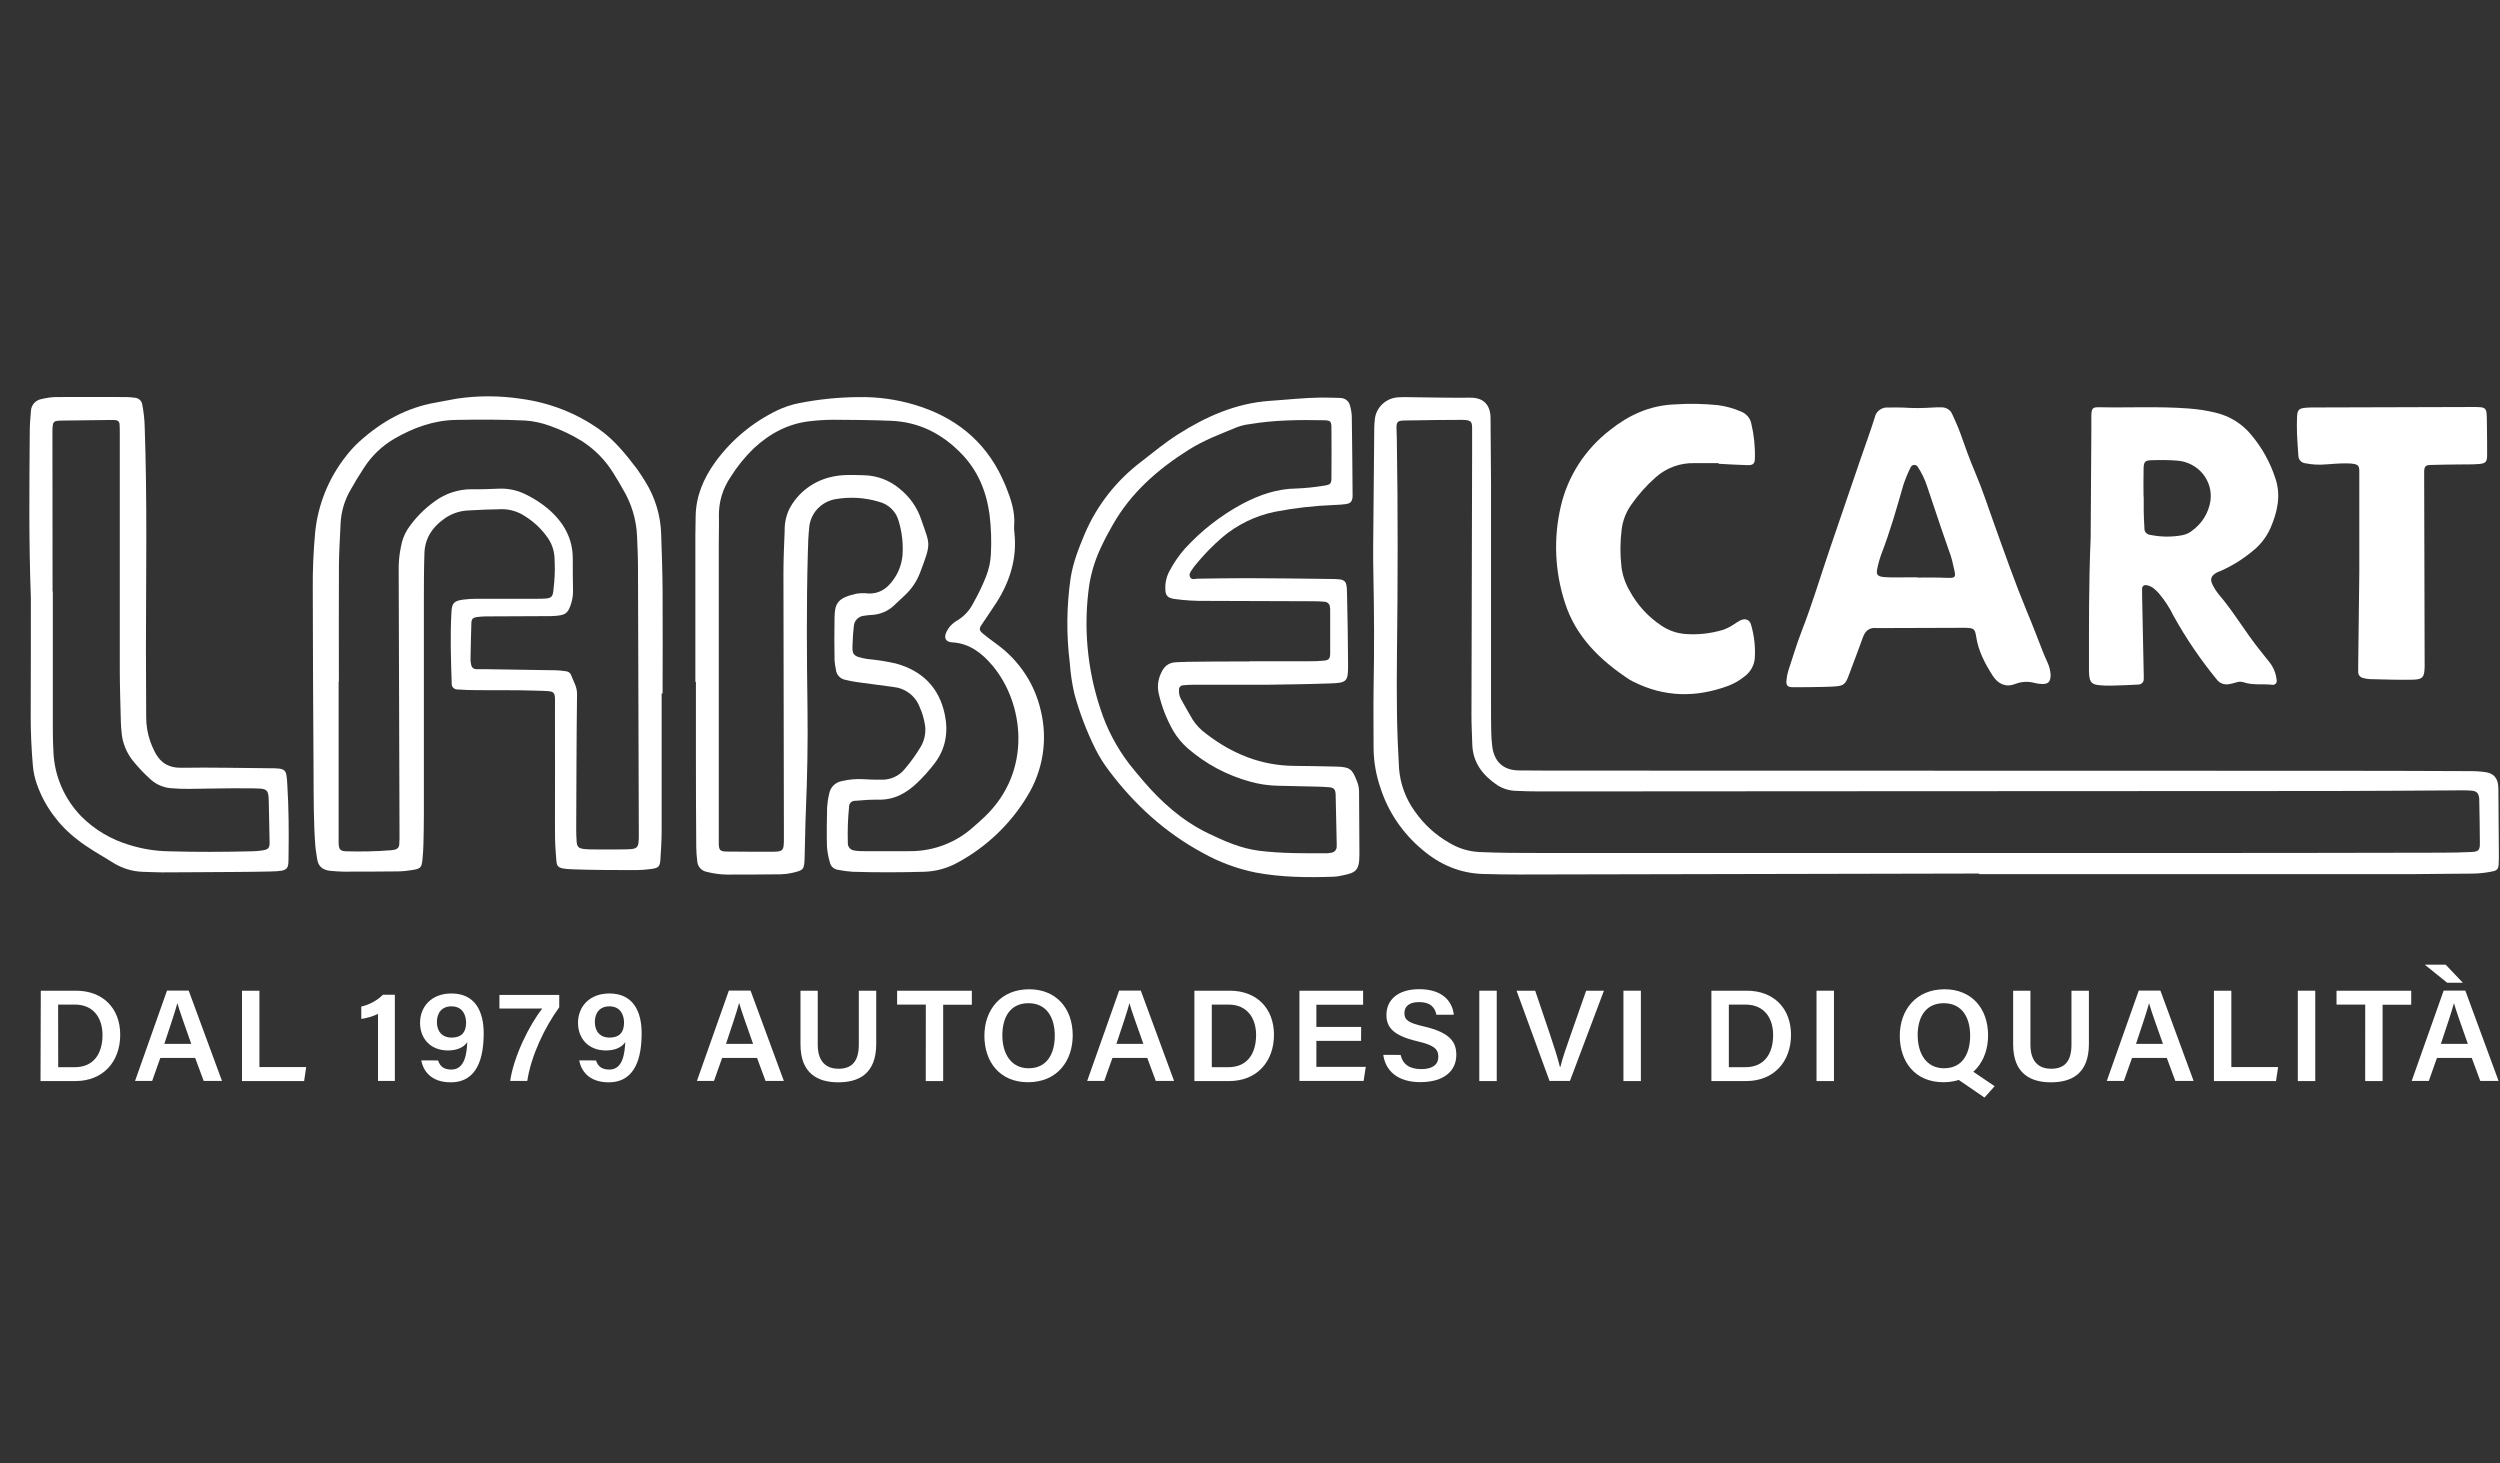 <?xml version="1.0" encoding="UTF-8"?> <svg xmlns="http://www.w3.org/2000/svg" width="82" height="48" viewBox="0 0 82 48" fill="none"><rect x="0" y="0" width="82" height="48" fill="#333333" stroke="none"/><path d="M1.338 32.495H2.495C3.367 32.495 3.943 33.064 3.943 33.942C3.943 34.821 3.383 35.459 2.472 35.459H1.329L1.338 32.495ZM1.909 35.004H2.45C3.077 35.004 3.362 34.555 3.362 33.946C3.362 33.428 3.098 32.95 2.453 32.95H1.906L1.909 35.004Z" fill="white"></path><path d="M5.258 34.7L4.991 35.454H4.43L5.478 32.491H6.189L7.281 35.454H6.681L6.401 34.7H5.258ZM6.273 34.239C6.032 33.561 5.892 33.157 5.817 32.904C5.743 33.184 5.582 33.66 5.39 34.239H6.273Z" fill="white"></path><path d="M7.937 32.495H8.509V34.999H10.043L9.975 35.459H7.937V32.495Z" fill="white"></path><path d="M12.398 35.454V33.256C12.225 33.338 12.04 33.394 11.85 33.42V33.015C12.119 32.954 12.365 32.82 12.56 32.628H12.951V35.454H12.398Z" fill="white"></path><path d="M14.368 34.783C14.432 34.97 14.55 35.082 14.806 35.082C15.265 35.082 15.31 34.511 15.327 34.183C15.2 34.37 14.964 34.455 14.694 34.455C14.116 34.455 13.778 34.061 13.778 33.551C13.778 33.01 14.159 32.586 14.807 32.586C15.59 32.586 15.865 33.18 15.865 33.89C15.865 34.665 15.675 35.5 14.782 35.5C14.142 35.5 13.879 35.127 13.819 34.78L14.368 34.783ZM14.33 33.526C14.33 33.838 14.515 34.034 14.806 34.034C15.126 34.034 15.288 33.872 15.288 33.54C15.288 33.353 15.212 33.008 14.806 33.008C14.483 33.008 14.33 33.235 14.33 33.526Z" fill="white"></path><path d="M18.343 32.634V33.039C17.872 33.682 17.417 34.632 17.295 35.454H16.734C16.854 34.634 17.369 33.608 17.788 33.079H16.381V32.634H18.343Z" fill="white"></path><path d="M19.549 34.783C19.613 34.97 19.731 35.082 19.988 35.082C20.447 35.082 20.491 34.511 20.508 34.183C20.382 34.37 20.145 34.455 19.875 34.455C19.297 34.455 18.959 34.061 18.959 33.551C18.959 33.01 19.34 32.586 19.988 32.586C20.771 32.586 21.046 33.18 21.046 33.89C21.046 34.665 20.855 35.5 19.963 35.5C19.323 35.5 19.059 35.127 19 34.78L19.549 34.783ZM19.511 33.526C19.511 33.838 19.696 34.034 19.988 34.034C20.308 34.034 20.469 33.872 20.469 33.54C20.469 33.353 20.393 33.008 19.986 33.008C19.664 33.008 19.51 33.235 19.51 33.526H19.511Z" fill="white"></path><path d="M23.686 34.7L23.419 35.454H22.859L23.907 32.491H24.618L25.71 35.454H25.109L24.831 34.7H23.686ZM24.701 34.239C24.461 33.561 24.32 33.157 24.245 32.904H24.241C24.166 33.184 24.006 33.66 23.813 34.239H24.701Z" fill="white"></path><path d="M26.822 32.495V34.265C26.822 34.879 27.153 35.055 27.502 35.055C27.904 35.055 28.169 34.854 28.169 34.265V32.495H28.74V34.239C28.74 35.235 28.154 35.5 27.494 35.5C26.834 35.5 26.256 35.22 26.256 34.257V32.495H26.822Z" fill="white"></path><path d="M30.367 32.951H29.425V32.495H31.876V32.956H30.936V35.459H30.365L30.367 32.951Z" fill="white"></path><path d="M35.185 33.96C35.185 34.782 34.691 35.497 33.717 35.497C32.786 35.497 32.288 34.822 32.288 33.973C32.288 33.124 32.824 32.448 33.757 32.448C34.632 32.448 35.185 33.062 35.185 33.96ZM32.877 33.96C32.877 34.56 33.163 35.039 33.739 35.039C34.364 35.039 34.597 34.532 34.597 33.967C34.597 33.38 34.333 32.905 33.734 32.905C33.134 32.905 32.877 33.364 32.877 33.96Z" fill="white"></path><path d="M36.488 34.7L36.22 35.454H35.66L36.708 32.491H37.418L38.509 35.454H37.909L37.63 34.7H36.488ZM37.503 34.239C37.261 33.561 37.117 33.157 37.046 32.904C36.972 33.184 36.811 33.66 36.618 34.239H37.503Z" fill="white"></path><path d="M39.176 32.495H40.337C41.21 32.495 41.786 33.064 41.786 33.942C41.786 34.821 41.226 35.459 40.314 35.459H39.176V32.495ZM39.747 35.004H40.288C40.914 35.004 41.2 34.555 41.2 33.946C41.2 33.428 40.935 32.95 40.291 32.95H39.747V35.004Z" fill="white"></path><path d="M44.643 34.14H43.177V34.994H44.797L44.727 35.454H42.621V32.495H44.71V32.956H43.177V33.683H44.646L44.643 34.14Z" fill="white"></path><path d="M45.94 34.601C46.013 34.918 46.242 35.067 46.623 35.067C47.004 35.067 47.178 34.904 47.178 34.665C47.178 34.405 47.031 34.278 46.481 34.152C45.694 33.965 45.475 33.694 45.475 33.289C45.475 32.798 45.849 32.445 46.553 32.445C47.329 32.445 47.642 32.862 47.684 33.283H47.113C47.073 33.074 46.948 32.869 46.541 32.869C46.24 32.869 46.065 32.996 46.065 33.23C46.065 33.465 46.209 33.554 46.713 33.67C47.588 33.874 47.767 34.197 47.767 34.602C47.767 35.121 47.368 35.494 46.587 35.494C45.825 35.494 45.444 35.11 45.372 34.6L45.94 34.601Z" fill="white"></path><path d="M49.093 32.495V35.459H48.521V32.495H49.093Z" fill="white"></path><path d="M50.824 35.454L49.743 32.495H50.354L50.83 33.901C50.973 34.323 51.095 34.704 51.165 34.996H51.18C51.242 34.731 51.379 34.336 51.529 33.912L52.026 32.495H52.609L51.494 35.454H50.824Z" fill="white"></path><path d="M53.821 32.495V35.459H53.249V32.495H53.821Z" fill="white"></path><path d="M56.134 32.495H57.296C58.168 32.495 58.745 33.064 58.745 33.942C58.745 34.821 58.184 35.459 57.273 35.459H56.134V32.495ZM56.706 35.004H57.247C57.874 35.004 58.159 34.555 58.159 33.946C58.159 33.428 57.895 32.95 57.25 32.95H56.706V35.004Z" fill="white"></path><path d="M60.154 32.495V35.459H59.582V32.495H60.154Z" fill="white"></path><path d="M65.209 33.96C65.209 34.782 64.716 35.497 63.742 35.497C62.811 35.497 62.313 34.822 62.313 33.973C62.313 33.124 62.848 32.448 63.782 32.448C64.657 32.448 65.209 33.062 65.209 33.96ZM62.901 33.96C62.901 34.56 63.187 35.039 63.764 35.039C64.389 35.039 64.621 34.532 64.621 33.967C64.621 33.38 64.358 32.905 63.758 32.905C63.158 32.905 62.899 33.364 62.899 33.96H62.901ZM64.552 35.037L65.424 35.627L65.091 36L64.043 35.282L64.552 35.037Z" fill="white"></path><path d="M66.598 32.495V34.265C66.598 34.879 66.929 35.055 67.277 35.055C67.68 35.055 67.944 34.854 67.944 34.265V32.495H68.516V34.239C68.516 35.235 67.93 35.5 67.27 35.5C66.61 35.5 66.031 35.22 66.031 34.257V32.495H66.598Z" fill="white"></path><path d="M69.931 34.7L69.663 35.454H69.103L70.151 32.491H70.861L71.95 35.454H71.35L71.071 34.7H69.931ZM70.945 34.239C70.704 33.561 70.56 33.157 70.489 32.904C70.415 33.184 70.254 33.66 70.061 34.239H70.945Z" fill="white"></path><path d="M72.617 32.495H73.188V34.999H74.722L74.653 35.459H72.617V32.495Z" fill="white"></path><path d="M75.94 32.495V35.459H75.368V32.495H75.94Z" fill="white"></path><path d="M77.579 32.951H76.638V32.495H79.088V32.956H78.149V35.459H77.578L77.579 32.951Z" fill="white"></path><path d="M79.932 34.7L79.665 35.454H79.104L80.152 32.491H80.862L81.953 35.454H81.353L81.074 34.7H79.932ZM80.218 31.641L80.781 32.234H80.267L79.531 31.641H80.218ZM80.945 34.239C80.704 33.561 80.564 33.157 80.489 32.904C80.415 33.184 80.254 33.66 80.061 34.239H80.945Z" fill="white"></path><path d="M64.916 28.652C59.888 28.663 54.861 28.674 49.834 28.684C49.435 28.684 49.035 28.678 48.636 28.666C47.874 28.642 47.219 28.353 46.652 27.87C46.008 27.334 45.532 26.631 45.279 25.843C45.138 25.435 45.062 25.008 45.054 24.577C45.054 23.903 45.044 23.23 45.054 22.557C45.078 21.318 45.073 20.079 45.047 18.841C45.042 18.545 45.037 18.249 45.04 17.952C45.049 16.713 45.061 15.474 45.074 14.235C45.074 14.087 45.074 13.939 45.091 13.792C45.102 13.588 45.192 13.395 45.343 13.254C45.493 13.112 45.694 13.032 45.903 13.03C46.067 13.021 46.233 13.03 46.398 13.03C47.004 13.036 47.61 13.052 48.216 13.044C48.674 13.037 48.891 13.294 48.89 13.724C48.89 14.451 48.906 15.178 48.906 15.905C48.906 18.327 48.906 20.751 48.906 23.177C48.906 23.446 48.906 23.715 48.912 23.984C48.912 24.146 48.926 24.308 48.944 24.468C49.002 24.963 49.288 25.274 49.846 25.27C50.163 25.27 50.48 25.276 50.799 25.276L76.375 25.282C77.918 25.282 79.46 25.286 81.002 25.293C81.181 25.291 81.36 25.303 81.537 25.328C81.788 25.369 81.918 25.519 81.941 25.768C81.949 25.849 81.948 25.93 81.948 26.011C81.953 26.683 81.958 27.357 81.963 28.03C81.963 28.137 81.963 28.245 81.956 28.354C81.948 28.496 81.905 28.551 81.766 28.579C81.55 28.626 81.331 28.651 81.11 28.654C80.463 28.654 79.815 28.67 79.168 28.671H64.916V28.652ZM64.677 27.979C66.728 27.979 68.78 27.979 70.832 27.979C73.916 27.979 77.001 27.975 80.085 27.968C80.416 27.968 80.746 27.961 81.076 27.945C81.294 27.933 81.341 27.881 81.34 27.665C81.34 27.194 81.327 26.722 81.32 26.252C81.32 26.238 81.32 26.225 81.32 26.211C81.3 26.009 81.242 25.945 81.042 25.931C80.841 25.918 80.66 25.924 80.464 25.925C79.142 25.931 77.82 25.945 76.498 25.945C70.921 25.95 65.344 25.952 59.767 25.953C56.683 25.953 53.599 25.955 50.514 25.959C50.252 25.959 49.991 25.952 49.73 25.94C49.508 25.936 49.291 25.869 49.106 25.749C48.63 25.425 48.309 25.01 48.291 24.418C48.282 24.094 48.263 23.771 48.264 23.449C48.268 20.608 48.275 17.766 48.285 14.926C48.285 14.63 48.285 14.334 48.285 14.038C48.285 13.825 48.24 13.787 48.015 13.773C47.933 13.768 47.85 13.773 47.767 13.773C47.327 13.773 46.886 13.778 46.446 13.787C45.704 13.803 45.804 13.714 45.816 14.415C45.854 16.744 45.848 19.073 45.821 21.402C45.813 22.076 45.811 22.749 45.821 23.422C45.83 24.014 45.854 24.606 45.888 25.197C45.926 25.712 46.109 26.207 46.416 26.626C46.705 27.038 47.082 27.383 47.522 27.636C47.824 27.823 48.171 27.93 48.529 27.947C49.203 27.978 49.878 27.978 50.552 27.978L64.677 27.979Z" fill="white"></path><path d="M21.702 22.745C21.702 24.241 21.702 25.735 21.702 27.229C21.702 27.552 21.682 27.876 21.661 28.198C21.647 28.423 21.596 28.472 21.358 28.503C21.195 28.526 21.03 28.538 20.865 28.539C20.176 28.539 19.487 28.539 18.799 28.514C18.174 28.493 18.273 28.421 18.228 27.949C18.202 27.655 18.203 27.358 18.203 27.061C18.203 25.796 18.208 24.53 18.203 23.264C18.203 22.622 18.272 22.678 17.608 22.654C16.944 22.63 16.285 22.644 15.625 22.637C15.418 22.637 15.211 22.629 15.006 22.614C14.981 22.615 14.957 22.611 14.934 22.602C14.911 22.593 14.89 22.581 14.872 22.564C14.854 22.547 14.84 22.527 14.83 22.505C14.82 22.483 14.815 22.459 14.815 22.435C14.814 22.422 14.814 22.409 14.815 22.395C14.79 21.614 14.763 20.834 14.809 20.053C14.826 19.774 14.905 19.707 15.191 19.668C15.341 19.648 15.492 19.639 15.643 19.64C16.277 19.64 16.909 19.64 17.543 19.64C18.198 19.64 18.12 19.64 18.18 19.081C18.201 18.826 18.203 18.569 18.189 18.314C18.181 18.052 18.091 17.799 17.93 17.59C17.737 17.326 17.494 17.102 17.214 16.928C16.996 16.783 16.739 16.704 16.476 16.701C16.09 16.708 15.705 16.72 15.32 16.745C15.044 16.764 14.779 16.861 14.558 17.025C14.167 17.304 13.937 17.671 13.921 18.147C13.904 18.645 13.904 19.143 13.903 19.638C13.903 21.998 13.903 24.354 13.903 26.706C13.903 27.03 13.897 27.353 13.889 27.676C13.884 27.851 13.875 28.027 13.856 28.2C13.828 28.455 13.797 28.491 13.531 28.536C13.368 28.564 13.204 28.58 13.039 28.582C12.447 28.589 11.855 28.59 11.262 28.59C11.125 28.59 10.988 28.575 10.851 28.564C10.601 28.546 10.438 28.43 10.403 28.175C10.383 28.028 10.353 27.883 10.342 27.736C10.284 26.956 10.29 26.175 10.285 25.394C10.271 23.374 10.263 21.356 10.259 19.339C10.253 18.706 10.28 18.073 10.339 17.443C10.431 16.554 10.772 15.706 11.323 14.994C11.462 14.81 11.618 14.638 11.789 14.482C12.512 13.83 13.334 13.364 14.319 13.2C14.535 13.165 14.749 13.114 14.967 13.078C15.676 12.972 16.398 12.974 17.106 13.083C18.025 13.207 18.898 13.548 19.65 14.077C20.148 14.428 20.522 14.894 20.884 15.369C20.979 15.499 21.066 15.638 21.153 15.776C21.488 16.306 21.672 16.913 21.687 17.536C21.706 18.142 21.729 18.747 21.733 19.353C21.741 20.484 21.733 21.614 21.733 22.745H21.702ZM11.115 22.363H11.107C11.107 23.939 11.107 25.514 11.107 27.089C11.107 27.276 11.107 27.462 11.107 27.655C11.115 27.867 11.159 27.919 11.376 27.923C11.858 27.937 12.34 27.925 12.821 27.889C12.862 27.885 12.903 27.879 12.943 27.87C12.984 27.863 13.022 27.843 13.05 27.812C13.078 27.782 13.094 27.742 13.095 27.701C13.106 27.581 13.104 27.46 13.104 27.339C13.095 24.458 13.086 21.577 13.077 18.696C13.073 18.44 13.097 18.184 13.151 17.934C13.184 17.734 13.256 17.542 13.363 17.368C13.604 17.006 13.911 16.69 14.269 16.437C14.613 16.184 15.032 16.048 15.462 16.047C15.764 16.053 16.068 16.041 16.37 16.028C16.688 16.015 17.004 16.088 17.284 16.237C17.529 16.36 17.76 16.509 17.971 16.684C18.484 17.124 18.792 17.655 18.787 18.335C18.787 18.672 18.787 19.008 18.795 19.345C18.799 19.493 18.78 19.641 18.738 19.783C18.636 20.109 18.558 20.175 18.22 20.201C18.125 20.209 18.03 20.209 17.934 20.209L15.953 20.218C15.857 20.218 15.762 20.224 15.667 20.236C15.513 20.255 15.467 20.296 15.461 20.437C15.447 20.84 15.44 21.244 15.433 21.648C15.435 21.702 15.443 21.756 15.456 21.808C15.461 21.849 15.482 21.886 15.515 21.912C15.547 21.938 15.588 21.951 15.63 21.949C15.725 21.949 15.82 21.949 15.915 21.949C16.686 21.961 17.457 21.971 18.229 21.985C18.338 21.988 18.447 21.999 18.555 22.016C18.59 22.018 18.625 22.029 18.654 22.047C18.684 22.065 18.708 22.091 18.724 22.121C18.797 22.333 18.931 22.516 18.927 22.763C18.908 24.217 18.907 25.672 18.9 27.125C18.9 27.287 18.9 27.448 18.914 27.609C18.927 27.77 18.978 27.823 19.139 27.845C19.233 27.857 19.329 27.862 19.424 27.861C19.755 27.861 20.086 27.866 20.416 27.861C20.951 27.854 20.954 27.852 20.953 27.31C20.945 24.416 20.936 21.521 20.926 18.627C20.926 18.277 20.91 17.927 20.895 17.577C20.871 17.037 20.711 16.511 20.431 16.045C20.329 15.868 20.231 15.691 20.12 15.521C19.864 15.104 19.517 14.747 19.102 14.478C18.765 14.268 18.405 14.096 18.029 13.965C17.77 13.87 17.5 13.812 17.225 13.793C16.468 13.758 15.711 13.759 14.953 13.773C14.216 13.786 13.554 14.033 12.929 14.393C12.523 14.631 12.182 14.961 11.932 15.354C11.776 15.592 11.627 15.835 11.49 16.083C11.3 16.413 11.191 16.782 11.172 17.16C11.154 17.617 11.12 18.075 11.117 18.532C11.11 19.806 11.115 21.085 11.115 22.363Z" fill="white"></path><path d="M22.808 22.364C22.808 20.762 22.808 19.16 22.808 17.557C22.808 17.355 22.815 17.153 22.817 16.952C22.823 16.279 23.073 15.694 23.463 15.152C23.985 14.436 24.678 13.857 25.483 13.465C25.718 13.352 25.967 13.269 26.224 13.22C26.859 13.096 27.504 13.03 28.151 13.025C28.772 13.013 29.391 13.096 29.985 13.273C31.298 13.661 32.294 14.44 32.872 15.685C32.912 15.771 32.952 15.856 32.988 15.944C33.154 16.359 33.302 16.782 33.264 17.236C33.259 17.317 33.263 17.398 33.273 17.478C33.362 18.303 33.133 19.052 32.695 19.747C32.536 19.998 32.362 20.24 32.196 20.492C32.113 20.614 32.113 20.674 32.227 20.771C32.383 20.903 32.55 21.022 32.714 21.144C33.438 21.676 33.943 22.444 34.138 23.309C34.372 24.266 34.212 25.275 33.692 26.118C33.144 27.029 32.356 27.78 31.411 28.292C31.076 28.478 30.7 28.582 30.315 28.594C29.53 28.616 28.746 28.618 27.961 28.594C27.796 28.583 27.633 28.56 27.471 28.527C27.409 28.517 27.352 28.488 27.307 28.445C27.262 28.402 27.232 28.347 27.22 28.287C27.17 28.118 27.138 27.946 27.124 27.771C27.113 27.34 27.119 26.91 27.129 26.478C27.139 26.331 27.161 26.184 27.196 26.04C27.213 25.933 27.265 25.833 27.345 25.756C27.424 25.68 27.527 25.63 27.637 25.615C27.852 25.565 28.072 25.546 28.293 25.556C28.498 25.571 28.706 25.576 28.912 25.574C29.058 25.578 29.203 25.549 29.335 25.488C29.467 25.428 29.584 25.338 29.674 25.226C29.877 24.989 30.059 24.735 30.216 24.466C30.327 24.263 30.372 24.031 30.343 23.802C30.312 23.588 30.251 23.38 30.162 23.183C30.094 23.006 29.976 22.85 29.822 22.735C29.668 22.619 29.483 22.549 29.29 22.531C28.895 22.475 28.498 22.427 28.103 22.372C27.98 22.354 27.859 22.331 27.739 22.301C27.656 22.288 27.58 22.249 27.523 22.19C27.465 22.131 27.429 22.055 27.42 21.973C27.397 21.868 27.381 21.761 27.373 21.654C27.367 21.183 27.363 20.712 27.373 20.24C27.384 19.769 27.496 19.606 28.092 19.473C28.215 19.453 28.34 19.451 28.463 19.465C28.817 19.488 29.072 19.322 29.27 19.059C29.463 18.811 29.578 18.513 29.603 18.202C29.629 17.825 29.585 17.446 29.474 17.084C29.433 16.933 29.352 16.796 29.239 16.686C29.126 16.576 28.985 16.497 28.831 16.458C28.368 16.319 27.878 16.29 27.402 16.372C27.177 16.412 26.971 16.523 26.816 16.687C26.662 16.852 26.566 17.061 26.544 17.284C26.513 17.563 26.504 17.843 26.497 18.13C26.45 19.84 26.463 21.55 26.486 23.261C26.5 24.364 26.48 25.468 26.433 26.572C26.41 27.097 26.409 27.622 26.391 28.147C26.378 28.525 26.361 28.543 25.981 28.631C25.861 28.659 25.738 28.674 25.614 28.677C25.023 28.684 24.431 28.687 23.837 28.686C23.617 28.682 23.398 28.652 23.185 28.598C23.103 28.583 23.028 28.543 22.971 28.483C22.915 28.423 22.88 28.347 22.872 28.266C22.851 28.106 22.839 27.944 22.837 27.782C22.83 26.827 22.826 25.871 22.826 24.915C22.826 24.067 22.826 23.218 22.826 22.369L22.808 22.364ZM23.576 22.162C23.576 23.886 23.576 25.609 23.576 27.333C23.576 27.454 23.576 27.575 23.576 27.696C23.585 27.882 23.623 27.928 23.831 27.931C24.299 27.937 24.766 27.936 25.235 27.937C25.704 27.938 25.712 27.933 25.712 27.464C25.706 24.583 25.701 21.701 25.697 18.82C25.697 18.348 25.717 17.878 25.737 17.407C25.732 17.163 25.783 16.922 25.887 16.7C26.024 16.435 26.22 16.203 26.459 16.02C26.698 15.838 26.976 15.708 27.272 15.642C27.625 15.556 27.985 15.581 28.342 15.588C28.772 15.599 29.185 15.756 29.51 16.032C29.842 16.298 30.089 16.652 30.22 17.052C30.506 17.89 30.557 17.783 30.175 18.792C30.069 19.07 29.899 19.321 29.679 19.525L29.321 19.862C29.131 20.041 28.882 20.149 28.618 20.168C28.523 20.172 28.427 20.183 28.332 20.198C28.249 20.207 28.172 20.243 28.113 20.301C28.054 20.359 28.017 20.435 28.008 20.516C27.985 20.703 27.973 20.889 27.966 21.075C27.95 21.453 27.932 21.531 28.442 21.614C28.511 21.625 28.58 21.626 28.648 21.637C28.894 21.665 29.138 21.707 29.38 21.762C30.253 21.998 30.803 22.556 30.987 23.425C31.109 23.997 31.027 24.548 30.656 25.037C30.483 25.264 30.292 25.478 30.085 25.676C29.728 26.018 29.322 26.244 28.801 26.229C28.553 26.228 28.306 26.241 28.059 26.266C28.031 26.264 28.003 26.267 27.977 26.277C27.95 26.286 27.926 26.301 27.906 26.32C27.886 26.34 27.871 26.363 27.861 26.389C27.851 26.414 27.847 26.442 27.849 26.469C27.81 26.858 27.797 27.249 27.809 27.639C27.808 27.652 27.808 27.666 27.809 27.679C27.813 27.733 27.836 27.785 27.874 27.824C27.913 27.864 27.964 27.889 28.019 27.896C28.101 27.91 28.183 27.918 28.266 27.918C28.802 27.918 29.34 27.924 29.877 27.918C30.629 27.914 31.353 27.637 31.908 27.141C32.042 27.026 32.175 26.907 32.303 26.785C33.877 25.281 33.584 23.044 32.543 21.819C32.203 21.421 31.799 21.1 31.227 21.069C31.014 21.057 30.951 20.921 31.043 20.728C31.12 20.568 31.246 20.435 31.403 20.349C31.625 20.213 31.804 20.02 31.919 19.79C32.08 19.508 32.221 19.215 32.341 18.914C32.435 18.676 32.49 18.424 32.502 18.169C32.524 17.738 32.509 17.306 32.457 16.878C32.352 16.115 32.076 15.428 31.514 14.859C30.885 14.218 30.135 13.839 29.227 13.802C28.595 13.776 27.96 13.771 27.327 13.768C27.079 13.77 26.831 13.785 26.585 13.813C25.858 13.889 25.251 14.218 24.728 14.701C24.434 14.985 24.176 15.304 23.961 15.65C23.707 16.022 23.575 16.461 23.58 16.908C23.587 17.217 23.576 17.528 23.576 17.84C23.576 19.281 23.576 20.722 23.576 22.162Z" fill="white"></path><path d="M41.509 22.46H39.122C39.012 22.461 38.903 22.467 38.794 22.478C38.759 22.482 38.727 22.499 38.704 22.525C38.681 22.551 38.67 22.584 38.672 22.619C38.662 22.727 38.684 22.835 38.736 22.931C38.863 23.154 38.986 23.38 39.117 23.6C39.235 23.783 39.387 23.942 39.565 24.07C40.412 24.722 41.357 25.112 42.45 25.121C42.904 25.125 43.358 25.133 43.812 25.144C44.276 25.155 44.349 25.212 44.509 25.628C44.55 25.727 44.573 25.833 44.577 25.941C44.577 26.64 44.59 27.338 44.589 28.041C44.589 28.599 44.436 28.63 43.975 28.726C43.895 28.744 43.812 28.754 43.73 28.757C42.872 28.785 42.025 28.778 41.18 28.618C40.573 28.494 39.989 28.278 39.451 27.976C38.212 27.308 37.207 26.385 36.372 25.275C36.199 25.048 36.049 24.806 35.922 24.552C35.634 23.97 35.404 23.363 35.235 22.739C35.161 22.41 35.112 22.076 35.089 21.74C34.974 20.817 34.983 19.884 35.116 18.963C35.195 18.45 35.383 17.979 35.582 17.505C35.982 16.569 36.625 15.751 37.447 15.132C37.835 14.831 38.215 14.515 38.63 14.252C39.549 13.667 40.526 13.227 41.65 13.148C42.212 13.111 42.773 13.046 43.338 13.04C43.545 13.04 43.751 13.046 43.957 13.053C44.034 13.053 44.109 13.078 44.169 13.126C44.228 13.174 44.269 13.24 44.283 13.314C44.316 13.431 44.335 13.551 44.339 13.672C44.352 14.52 44.358 15.367 44.365 16.216C44.367 16.243 44.367 16.269 44.365 16.296C44.348 16.453 44.299 16.512 44.139 16.535C44.017 16.553 43.894 16.557 43.77 16.563C43.109 16.587 42.452 16.663 41.803 16.789C41.168 16.922 40.578 17.211 40.088 17.627C39.768 17.904 39.474 18.207 39.208 18.534C39.173 18.575 39.142 18.618 39.113 18.663C39.061 18.741 38.988 18.823 39.031 18.92C39.081 19.034 39.194 18.982 39.283 18.981C39.834 18.975 40.385 18.962 40.935 18.964C41.858 18.964 42.78 18.981 43.698 18.991C44.13 18.996 44.175 19.028 44.182 19.45C44.2 20.244 44.214 21.039 44.217 21.832C44.217 22.352 44.176 22.399 43.627 22.416C42.853 22.445 42.082 22.45 41.509 22.46ZM40.979 21.697V21.689C41.64 21.689 42.301 21.689 42.962 21.689C43.113 21.689 43.266 21.684 43.415 21.67C43.584 21.654 43.628 21.61 43.63 21.435C43.63 20.95 43.63 20.466 43.63 19.98C43.629 19.954 43.626 19.927 43.621 19.9C43.617 19.86 43.599 19.822 43.57 19.793C43.541 19.763 43.503 19.744 43.462 19.739C43.339 19.726 43.214 19.721 43.091 19.721L39.539 19.709C39.194 19.714 38.85 19.692 38.509 19.644C38.297 19.611 38.223 19.529 38.223 19.317C38.215 19.114 38.261 18.913 38.358 18.733C38.495 18.469 38.665 18.222 38.863 17.997C39.404 17.403 40.046 16.904 40.759 16.521C41.315 16.231 41.884 16.03 42.523 16.023C42.826 16.011 43.127 15.979 43.426 15.93C43.636 15.901 43.669 15.868 43.671 15.678C43.676 15.126 43.676 14.574 43.671 14.022C43.671 13.821 43.635 13.788 43.425 13.784C42.611 13.769 41.799 13.775 40.994 13.911C40.858 13.927 40.723 13.959 40.593 14.004C40.048 14.228 39.495 14.434 38.994 14.75C37.972 15.393 37.088 16.169 36.495 17.221C36.376 17.433 36.255 17.646 36.154 17.866C35.948 18.278 35.805 18.717 35.73 19.17C35.531 20.535 35.654 21.926 36.089 23.237C36.298 23.893 36.62 24.51 37.041 25.06C37.184 25.241 37.332 25.419 37.482 25.594C38.086 26.305 38.773 26.92 39.628 27.333C40.159 27.588 40.697 27.828 41.295 27.904C42.037 27.997 42.78 27.988 43.523 27.988C43.564 27.986 43.605 27.981 43.646 27.973C43.673 27.971 43.701 27.965 43.726 27.953C43.751 27.942 43.773 27.925 43.792 27.905C43.81 27.885 43.824 27.861 43.833 27.835C43.842 27.81 43.846 27.782 43.844 27.756C43.846 27.729 43.846 27.702 43.844 27.675C43.833 27.137 43.823 26.599 43.809 26.06C43.804 25.896 43.752 25.835 43.595 25.821C43.439 25.807 43.266 25.803 43.101 25.799C42.702 25.789 42.301 25.782 41.902 25.772C41.599 25.765 41.298 25.72 41.007 25.639C40.248 25.432 39.548 25.058 38.959 24.546C38.775 24.385 38.617 24.196 38.492 23.987C38.269 23.6 38.105 23.183 38.006 22.749C37.955 22.524 37.981 22.29 38.082 22.081C38.177 21.86 38.327 21.729 38.578 21.722C38.715 21.717 38.853 21.707 38.991 21.707C39.657 21.695 40.319 21.697 40.979 21.697Z" fill="white"></path><path d="M68.574 17.634C68.581 16.589 68.588 15.351 68.596 14.113C68.596 13.951 68.596 13.79 68.596 13.629C68.603 13.399 68.637 13.35 68.851 13.358C69.828 13.377 70.805 13.325 71.781 13.398C72.083 13.419 72.382 13.466 72.676 13.537C73.134 13.646 73.543 13.9 73.838 14.26C74.198 14.687 74.469 15.178 74.638 15.706C74.82 16.264 74.697 16.795 74.474 17.315C74.337 17.626 74.122 17.897 73.848 18.105C73.542 18.356 73.203 18.565 72.838 18.726C72.8 18.741 72.76 18.754 72.724 18.772C72.517 18.883 72.476 19.002 72.583 19.2C72.631 19.297 72.689 19.388 72.757 19.474C73.263 20.061 73.647 20.735 74.133 21.337C74.236 21.464 74.335 21.592 74.437 21.719C74.573 21.89 74.655 22.096 74.674 22.312C74.679 22.332 74.678 22.353 74.672 22.373C74.667 22.393 74.656 22.411 74.641 22.425C74.627 22.44 74.609 22.451 74.589 22.457C74.569 22.464 74.547 22.465 74.527 22.461C74.214 22.422 73.891 22.485 73.586 22.377C73.507 22.353 73.423 22.356 73.345 22.384C73.267 22.409 73.187 22.428 73.105 22.442C73.031 22.455 72.954 22.447 72.883 22.42C72.813 22.392 72.752 22.345 72.708 22.285C72.175 21.634 71.702 20.939 71.295 20.206C71.166 19.939 71.003 19.688 70.81 19.461C70.699 19.34 70.584 19.224 70.41 19.194C70.394 19.19 70.377 19.189 70.361 19.191C70.344 19.194 70.328 19.199 70.314 19.208C70.3 19.217 70.288 19.229 70.279 19.242C70.27 19.256 70.264 19.271 70.261 19.287C70.261 19.367 70.261 19.449 70.261 19.529C70.28 20.403 70.298 21.278 70.315 22.152C70.315 22.192 70.315 22.232 70.315 22.272C70.316 22.296 70.312 22.32 70.303 22.342C70.294 22.364 70.281 22.385 70.263 22.402C70.246 22.419 70.226 22.432 70.203 22.441C70.18 22.45 70.156 22.454 70.132 22.454C69.83 22.471 69.528 22.482 69.225 22.489C69.101 22.492 68.977 22.487 68.854 22.474C68.616 22.45 68.549 22.381 68.525 22.144C68.517 22.064 68.518 21.983 68.518 21.902C68.52 20.543 68.508 19.184 68.574 17.634ZM70.308 16.286H70.314C70.314 16.448 70.314 16.609 70.314 16.77C70.318 16.957 70.326 17.145 70.338 17.336C70.335 17.384 70.351 17.43 70.382 17.468C70.412 17.505 70.455 17.53 70.503 17.539C70.854 17.614 71.216 17.621 71.57 17.557C71.678 17.537 71.781 17.494 71.87 17.43C72.039 17.313 72.183 17.164 72.292 16.992C72.401 16.819 72.473 16.627 72.503 16.427C72.525 16.269 72.514 16.109 72.47 15.956C72.426 15.803 72.351 15.66 72.249 15.537C72.146 15.413 72.019 15.312 71.875 15.238C71.731 15.164 71.573 15.12 71.411 15.108C71.136 15.088 70.861 15.084 70.585 15.095C70.365 15.095 70.317 15.143 70.31 15.357C70.301 15.665 70.308 15.976 70.308 16.286Z" fill="white"></path><path d="M67.26 22.13C67.26 22.361 67.185 22.438 66.991 22.435C66.908 22.435 66.826 22.424 66.747 22.404C66.534 22.342 66.306 22.353 66.1 22.434C65.808 22.553 65.543 22.445 65.364 22.168C65.106 21.765 64.888 21.352 64.817 20.873C64.781 20.632 64.737 20.602 64.499 20.593C64.375 20.587 64.251 20.593 64.128 20.593L61.691 20.601C61.649 20.603 61.608 20.603 61.567 20.601C61.319 20.57 61.18 20.689 61.102 20.908C60.988 21.225 60.869 21.541 60.75 21.855C60.496 22.527 60.583 22.507 59.83 22.53C59.486 22.539 59.141 22.541 58.797 22.54C58.63 22.54 58.579 22.48 58.596 22.311C58.605 22.204 58.626 22.098 58.658 21.995C58.8 21.561 58.933 21.121 59.099 20.691C59.442 19.81 59.711 18.905 60.015 18.013C60.353 17.019 60.692 16.026 61.034 15.032C61.187 14.586 61.352 14.143 61.492 13.693C61.512 13.593 61.569 13.504 61.652 13.444C61.736 13.383 61.84 13.356 61.943 13.367C62.094 13.367 62.246 13.362 62.397 13.367C62.726 13.39 63.057 13.39 63.387 13.367C63.483 13.36 63.578 13.358 63.673 13.361C63.75 13.357 63.825 13.377 63.89 13.417C63.954 13.457 64.004 13.516 64.033 13.585C64.129 13.795 64.224 14.002 64.302 14.218C64.454 14.65 64.608 15.08 64.788 15.503C65.021 16.048 65.203 16.614 65.404 17.172C65.75 18.136 66.088 19.103 66.48 20.051C66.671 20.5 66.838 20.954 67.018 21.405C67.063 21.518 67.114 21.628 67.162 21.739C67.219 21.862 67.252 21.995 67.26 22.13ZM62.899 18.936V18.945C63.132 18.945 63.367 18.939 63.6 18.945C64.24 18.962 64.171 19.027 64.03 18.386C64 18.268 63.963 18.152 63.918 18.039C63.84 17.81 63.757 17.582 63.68 17.352C63.521 16.879 63.365 16.406 63.203 15.933C63.131 15.715 63.03 15.508 62.904 15.315C62.892 15.294 62.875 15.277 62.853 15.265C62.832 15.254 62.808 15.248 62.783 15.249C62.759 15.251 62.735 15.259 62.715 15.273C62.695 15.286 62.679 15.305 62.67 15.327C62.573 15.52 62.491 15.72 62.425 15.924C62.21 16.676 61.997 17.427 61.714 18.16C61.653 18.325 61.606 18.494 61.572 18.665C61.533 18.845 61.587 18.906 61.781 18.927C61.891 18.938 62.001 18.938 62.111 18.939C62.371 18.938 62.632 18.936 62.899 18.936Z" fill="white"></path><path d="M1.012 19.612C0.94 17.637 0.965 15.899 0.976 14.162C0.976 13.934 0.995 13.704 1.015 13.477C1.019 13.381 1.057 13.29 1.122 13.219C1.188 13.147 1.277 13.101 1.374 13.087C1.521 13.05 1.671 13.029 1.822 13.023C2.593 13.019 3.364 13.023 4.136 13.023C4.232 13.025 4.327 13.033 4.422 13.046C4.484 13.05 4.543 13.075 4.588 13.118C4.633 13.16 4.661 13.217 4.668 13.278C4.714 13.516 4.74 13.757 4.746 14C4.832 16.436 4.788 18.874 4.787 21.311C4.787 22.051 4.791 22.792 4.795 23.533C4.795 23.802 4.841 24.07 4.931 24.325C4.968 24.427 5.01 24.527 5.057 24.624C5.237 24.997 5.51 25.193 5.963 25.183C6.916 25.167 7.863 25.192 8.814 25.198C9.409 25.198 9.391 25.223 9.425 25.757C9.471 26.509 9.476 27.265 9.465 28.018C9.456 28.51 9.509 28.571 8.864 28.585C8.135 28.602 7.405 28.601 6.673 28.607C6.219 28.607 5.764 28.615 5.31 28.614C5.103 28.614 4.897 28.599 4.69 28.596C4.33 28.585 3.981 28.475 3.681 28.279C3.285 28.035 2.878 27.813 2.513 27.52C1.916 27.057 1.465 26.438 1.214 25.734C1.141 25.531 1.095 25.319 1.077 25.104C1.032 24.567 1.006 24.029 1.007 23.49C1.013 22.12 1.012 20.747 1.012 19.612ZM1.724 19.401H1.733C1.733 20.694 1.733 21.986 1.733 23.277C1.733 23.735 1.727 24.193 1.752 24.65C1.782 25.438 2.102 26.19 2.654 26.765C3.097 27.213 3.65 27.542 4.26 27.719C4.667 27.845 5.092 27.914 5.519 27.922C6.442 27.95 7.364 27.944 8.282 27.922C8.392 27.92 8.502 27.91 8.611 27.893C8.801 27.863 8.846 27.812 8.843 27.628C8.839 27.265 8.829 26.901 8.821 26.538C8.805 25.826 8.861 25.864 8.11 25.857C7.477 25.849 6.844 25.871 6.211 25.875C6.005 25.877 5.798 25.87 5.593 25.852C5.358 25.829 5.137 25.735 4.96 25.583C4.757 25.402 4.568 25.206 4.395 24.996C4.155 24.715 4.012 24.367 3.986 24.001C3.974 23.895 3.967 23.787 3.964 23.679C3.951 23.114 3.93 22.549 3.929 21.984C3.929 19.4 3.929 16.816 3.929 14.232C3.929 14.124 3.929 14.017 3.922 13.909C3.921 13.876 3.907 13.843 3.883 13.819C3.858 13.795 3.826 13.781 3.791 13.78C3.736 13.775 3.681 13.774 3.626 13.775L2.057 13.795C1.744 13.799 1.731 13.811 1.72 14.111C1.72 14.178 1.72 14.246 1.72 14.313C1.722 16.009 1.723 17.705 1.724 19.401Z" fill="white"></path><path d="M56.372 15.191C56.111 15.191 55.849 15.191 55.588 15.191C55.115 15.176 54.654 15.344 54.305 15.657C53.998 15.928 53.727 16.234 53.495 16.569C53.332 16.804 53.228 17.073 53.192 17.355C53.139 17.77 53.136 18.189 53.185 18.604C53.223 18.885 53.318 19.155 53.464 19.4C53.711 19.853 54.068 20.24 54.504 20.527C54.733 20.68 54.998 20.772 55.274 20.795C55.687 20.826 56.102 20.781 56.498 20.664C56.629 20.621 56.752 20.56 56.865 20.483C56.934 20.44 57 20.39 57.074 20.352C57.236 20.27 57.389 20.32 57.434 20.49C57.541 20.853 57.582 21.231 57.556 21.608C57.543 21.722 57.507 21.833 57.449 21.933C57.391 22.033 57.312 22.12 57.218 22.189C57.059 22.318 56.88 22.421 56.687 22.495C55.629 22.886 54.591 22.873 53.571 22.358C53.534 22.341 53.497 22.322 53.462 22.301C52.492 21.665 51.685 20.888 51.329 19.766C50.998 18.747 50.95 17.661 51.192 16.618C51.419 15.622 51.992 14.734 52.812 14.103C53.418 13.619 54.11 13.298 54.917 13.265C55.397 13.232 55.88 13.241 56.359 13.29C56.618 13.325 56.871 13.397 57.11 13.501C57.193 13.534 57.267 13.586 57.325 13.653C57.383 13.72 57.423 13.8 57.441 13.886C57.532 14.266 57.572 14.656 57.56 15.047C57.554 15.209 57.499 15.261 57.325 15.257C57.009 15.25 56.694 15.228 56.372 15.212V15.191Z" fill="white"></path><path d="M77.385 18.779C77.385 17.7 77.385 16.663 77.385 15.626C77.385 15.281 77.436 15.2 76.935 15.198C76.716 15.198 76.496 15.218 76.276 15.233C76.056 15.252 75.835 15.239 75.619 15.196C75.556 15.19 75.498 15.163 75.456 15.118C75.413 15.073 75.388 15.015 75.387 14.954C75.371 14.712 75.352 14.471 75.342 14.229C75.335 14.054 75.336 13.879 75.342 13.704C75.351 13.43 75.397 13.388 75.688 13.37C75.757 13.365 75.825 13.365 75.895 13.365C77.63 13.36 79.365 13.354 81.1 13.35C81.559 13.35 81.563 13.355 81.569 13.795C81.574 14.172 81.58 14.549 81.578 14.926C81.578 15.141 81.533 15.199 81.325 15.218C81.116 15.238 80.885 15.23 80.665 15.234C80.349 15.24 80.033 15.239 79.713 15.251C79.557 15.257 79.522 15.302 79.513 15.451C79.513 15.544 79.513 15.637 79.513 15.731L79.528 21.669C79.528 21.736 79.528 21.804 79.528 21.871C79.52 22.213 79.468 22.288 79.129 22.294C78.662 22.304 78.194 22.285 77.726 22.275C77.657 22.271 77.589 22.26 77.523 22.241C77.475 22.234 77.431 22.211 77.399 22.175C77.367 22.139 77.349 22.093 77.349 22.045C77.349 21.978 77.349 21.911 77.349 21.844C77.36 20.81 77.373 19.773 77.385 18.779Z" fill="white"></path></svg> 
